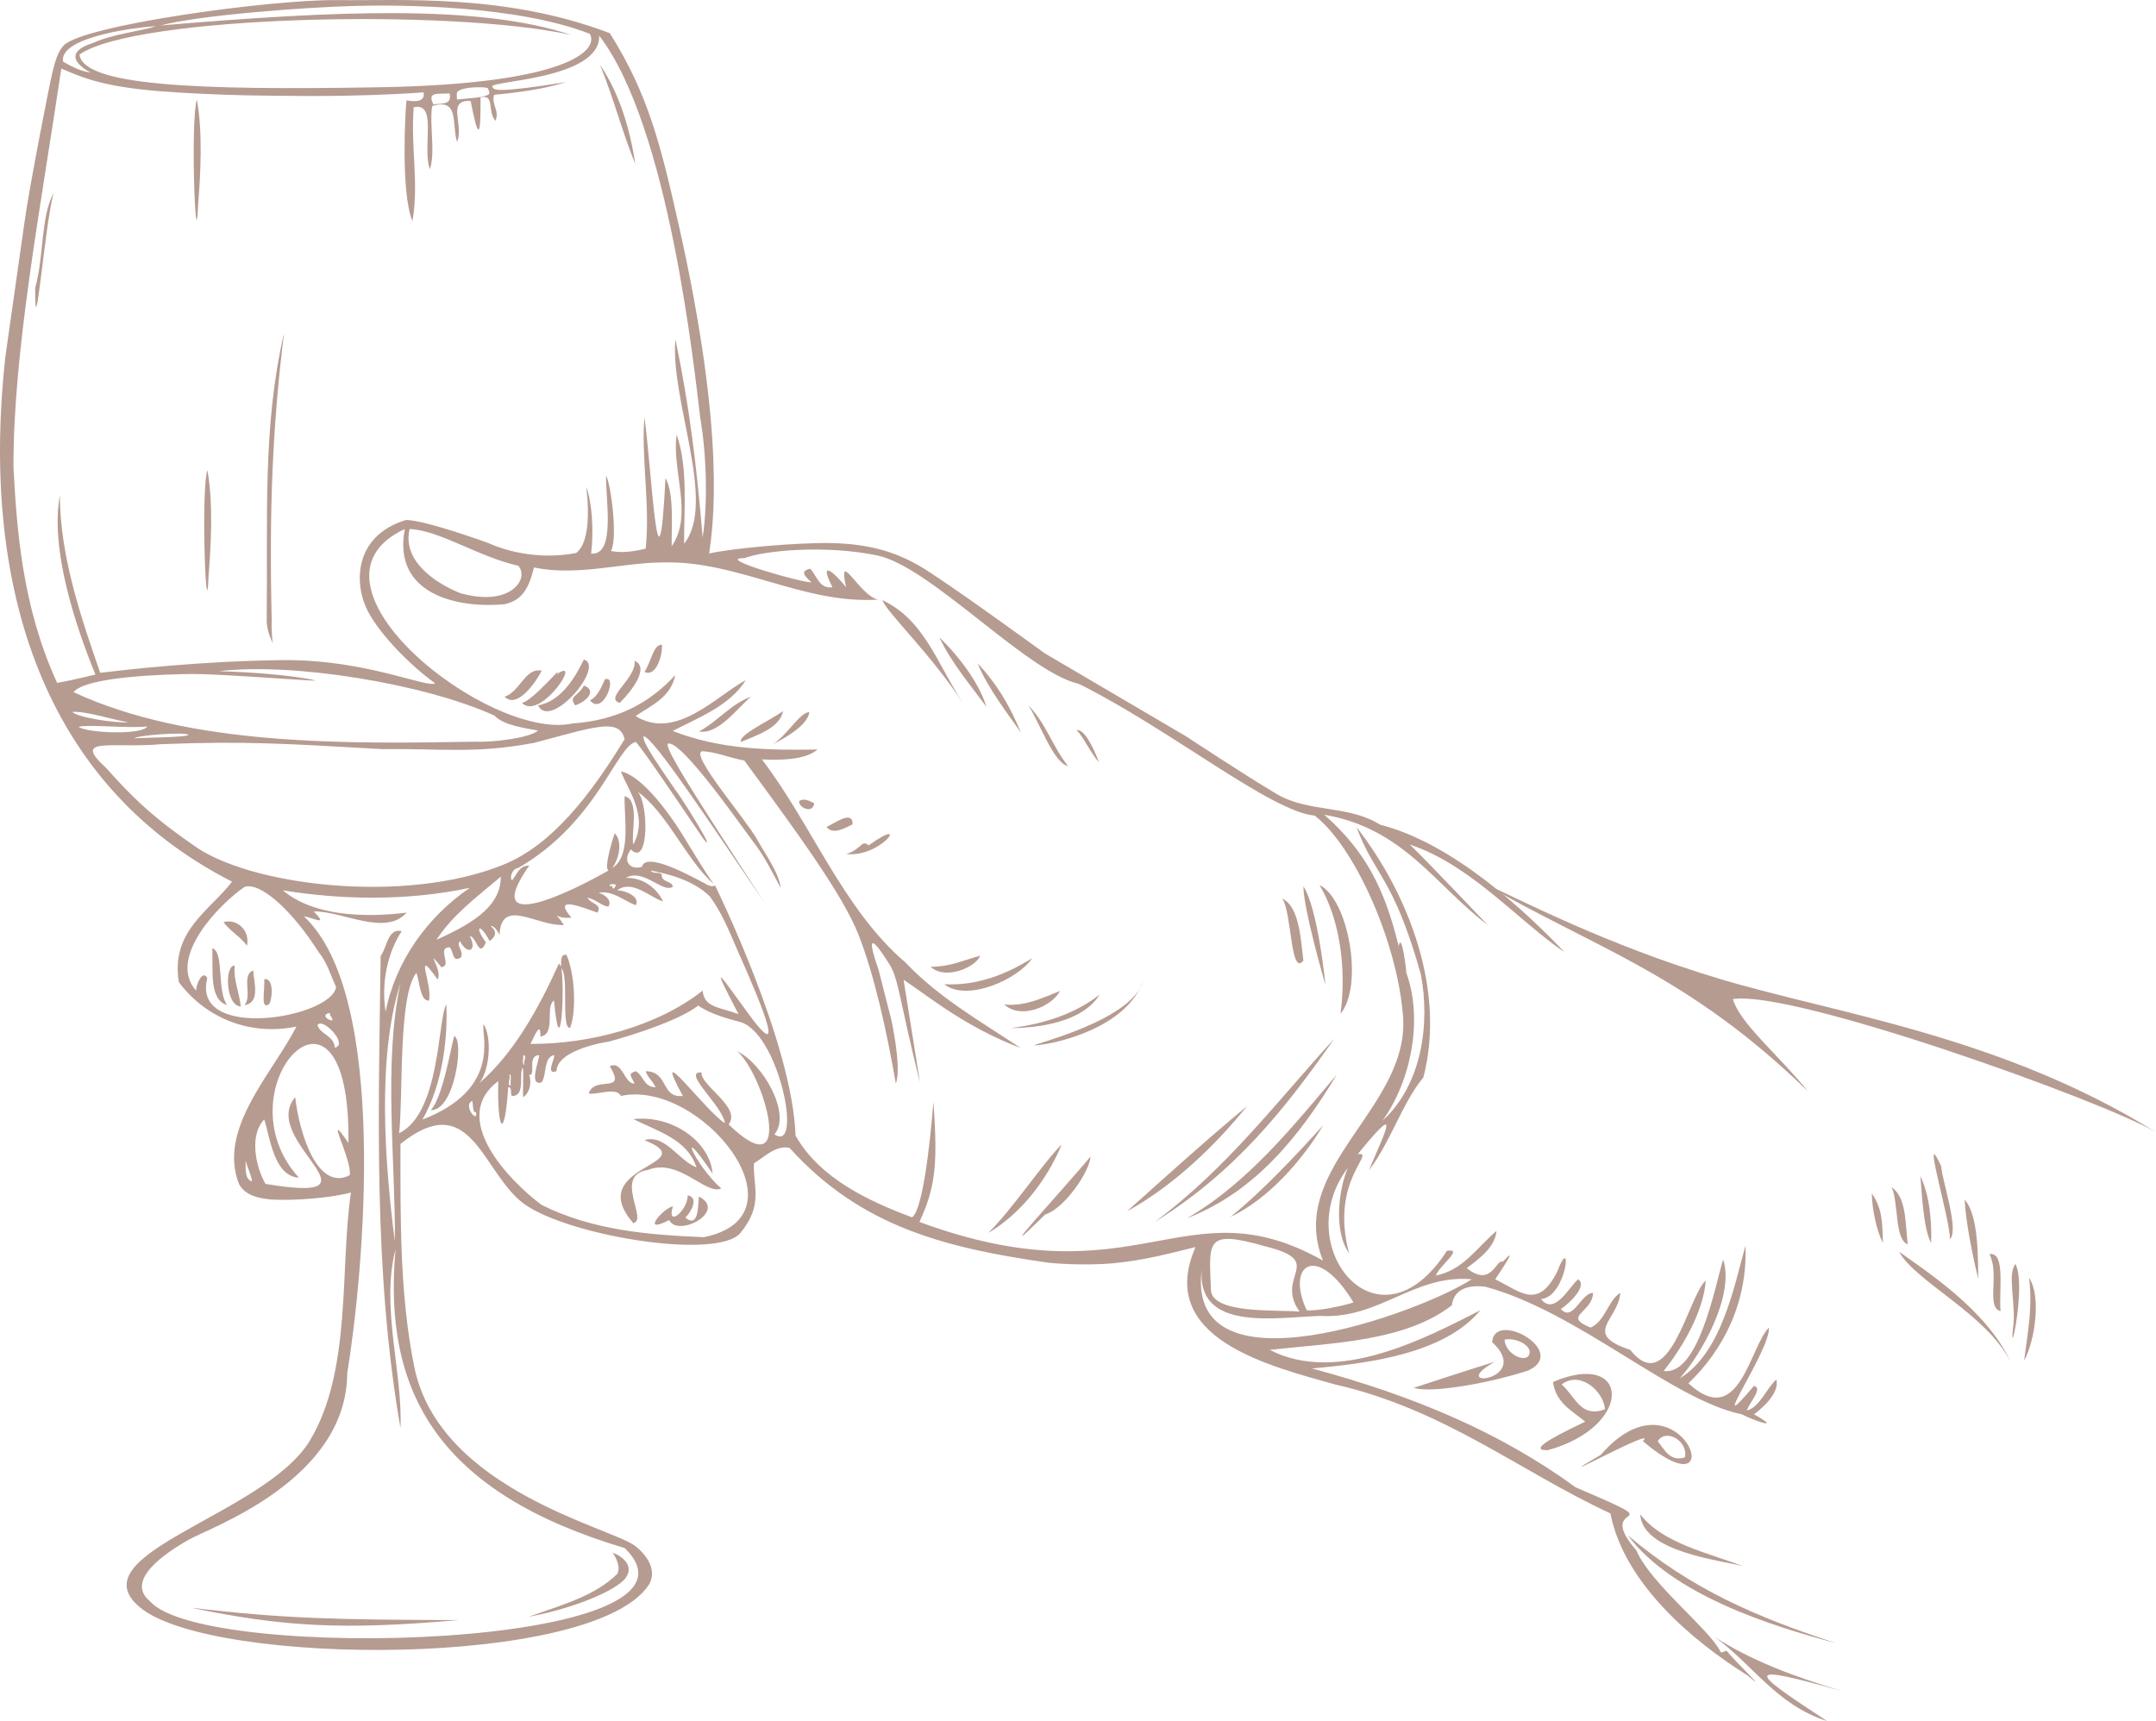 <svg xmlns="http://www.w3.org/2000/svg" xmlns:xlink="http://www.w3.org/1999/xlink"
     viewBox="0 0 690.304 551.187" width="690.304" height="551.187">
    <clipPath id="clippath">
        <rect width="690.304" height="551.187" style="fill: none; stroke-width: 0px;"/>
    </clipPath>
    <path
        d="M648.077,435.749c1.28-10.006,2.747-17.029,1.588-26.578,3.975,6.072,1.884,20.149-1.588,26.578Z"
        style="fill: #B69B91; fill-rule: evenodd; stroke-width: 0px;"/>
    <path
        d="M608.033,400.841c7.947,5.772,28.218,18.652,35.685,35.306-7.553-15.292-30.314-25.555-35.685-35.306Z"
        style="fill: #B69B91; fill-rule: evenodd; stroke-width: 0px;"/>
    <path
        d="M640.548,419.883c-4.767-1.153-.234-11.901-3.571-18.245,5.297-.93,2.921,12.145,3.571,18.245Z"
        style="fill: #B69B91; fill-rule: evenodd; stroke-width: 0px;"/>
    <path
        d="M633.41,409.569c-1.546-6.104-4.066-18.224-4.365-25.388,4.531,5.156,4.209,18.635,4.365,25.388Z"
        style="fill: #B69B91; fill-rule: evenodd; stroke-width: 0px;"/>
    <path
        d="M618.303,398.064c-2.62-4.705-3.041-17.601-3.464-21.421,3.126,6.301,3.703,15.211,3.464,21.421Z"
        style="fill: #B69B91; fill-rule: evenodd; stroke-width: 0px;"/>
    <path
        d="M610.808,398.462c-4.263-1.47-2.879-13.544-5.158-18.245,4.869,3.281,4.358,11.834,5.158,18.245Z"
        style="fill: #B69B91; fill-rule: evenodd; stroke-width: 0px;"/>
    <path
        d="M602.88,398.064c-1.997-3.862-3.462-10.636-3.57-15.868,3.496,5.022,3.348,9.611,3.57,15.868Z"
        style="fill: #B69B91; fill-rule: evenodd; stroke-width: 0px;"/>
    <path
        d="M558.072,501.599c-6.746-1.956-32.219-4.431-32.911-16.659,7.296,9.497,22.368,12.471,32.911,16.659Z"
        style="fill: #B69B91; fill-rule: evenodd; stroke-width: 0px;"/>
    <path
        d="M526.01,461.533c29.871,25.194,12.094-25.108-13.484,4.373-21.399,12.536,19.203-9.934,13.484-4.373ZM539.49,466.69c-4.813,1.648-6.704-2.719-8.724-5.156,2.506-4.17,9.781-.201,8.724,5.156Z"
        style="fill: #B69B91; fill-rule: evenodd; stroke-width: 0px;"/>
    <path
        d="M495.647,464.397c27.758-7.75,26.188-32.384,1.583-21.824.926,6.752,6.144,9.203,10.312,12.698-4.446,2.228-20.248,9.407-11.895,9.125ZM513.887,451.306c-7.826,2.923-9.421-4.033-13.878-7.933,5.804-4.499,13.354,1.967,13.878,7.933Z"
        style="fill: #B69B91; fill-rule: evenodd; stroke-width: 0px;"/>
    <path
        d="M417.31,307.622c-4.159,5.272-3.661-15.31-6.745-19.834,5.593,2.541,5.956,13.766,6.745,19.834Z"
        style="fill: #B69B91; fill-rule: evenodd; stroke-width: 0px;"/>
    <path
        d="M399.269,354.23c-10.524,13.095-23.794,25.603-38.46,33.719,12.295-11.015,25.411-22.879,38.46-33.719Z"
        style="fill: #B69B91; fill-rule: evenodd; stroke-width: 0px;"/>
    <path
        d="M351.884,244.151c-2.737-3.069-4.883-7.979-7.137-10.314,2.673-.537,5.91,7.009,7.137,10.314Z"
        style="fill: #B69B91; fill-rule: evenodd; stroke-width: 0px;"/>
    <path
        d="M334.62,388.932c-20.389,20.167,7.13-9.474,14.528-18.564-.173,4.767-8.437,16.779-14.528,18.564Z"
        style="fill: #B69B91; fill-rule: evenodd; stroke-width: 0px;"/>
    <path
        d="M339.395,317.339c-2.604,5.052-12.584,9.213-17.844,4.362,6.709.657,12.61-2.288,17.844-4.362Z"
        style="fill: #B69B91; fill-rule: evenodd; stroke-width: 0px;"/>
    <path
        d="M329.282,225.904c5.677,5.815,7.581,13.005,12.688,19.436-4.668-1.034-9.02-13.757-12.688-19.436Z"
        style="fill: #B69B91; fill-rule: evenodd; stroke-width: 0px;"/>
    <path
        d="M339.948,366.506c-5.411,12.957-14.421,23.046-23.553,28.331,7.599-7.345,17.698-22.62,23.553-28.331Z"
        style="fill: #B69B91; fill-rule: evenodd; stroke-width: 0px;"/>
    <path
        d="M315.8,226.3c-5.276-7.151-11.025-13.831-15.069-22.215,5.984,5.697,12.848,14.657,15.069,22.215Z"
        style="fill: #B69B91; fill-rule: evenodd; stroke-width: 0px;"/>
    <path
        d="M308.268,225.11c-10.129-15.578-24.104-28.679-25.775-32.925,13.401,6.318,17.228,19.681,25.775,32.925Z"
        style="fill: #B69B91; fill-rule: evenodd; stroke-width: 0px;"/>
    <path
        d="M272.978,263.985c-2.224,1.085-6.377,3.599-8.329.792,1.925-.629,8.46-5.769,8.329-.792Z"
        style="fill: #B69B91; fill-rule: evenodd; stroke-width: 0px;"/>
    <path
        d="M260.685,257.242c-.41,3.666-5.415,1.189-4.756-.794,1.77-.937,3.275.127,4.756.794Z"
        style="fill: #B69B91; fill-rule: evenodd; stroke-width: 0px;"/>
    <path
        d="M250.721,227.682c-.988,5.378-8.106,7.648-13.482,9.918-.919-2.293,9.552-6.942,13.482-9.918Z"
        style="fill: #B69B91; fill-rule: evenodd; stroke-width: 0px;"/>
    <path
        d="M240.462,223.128c-4.068,3.226-10.471,12.322-16.652,11.107,6.079-3.282,10.18-8.782,16.652-11.107Z"
        style="fill: #B69B91; fill-rule: evenodd; stroke-width: 0px;"/>
    <path
        d="M211.913,206.452c.347,3.219-1.837,10.511-5.551,8.726,2.286-3.656,2.814-8.77,5.551-8.726Z"
        style="fill: #B69B91; fill-rule: evenodd; stroke-width: 0px;"/>
    <path
        d="M172.26,225.89c6.985-1.22,11.588-8.233,14.67-14.678,7.028,2.074-10.719,22.833-14.67,14.678Z"
        style="fill: #B69B91; fill-rule: evenodd; stroke-width: 0px;"/>
    <path
        d="M203.413,52.543c-4.522-11.13-6.327-19.395-11.304-31.805,6.065,9.009,9.495,19.93,11.304,31.805Z"
        style="fill: #B69B91; fill-rule: evenodd; stroke-width: 0px;"/>
    <path
        d="M61.111,514.861c29.951,3.536,46.627,3.846,85.584,3.962-37.149,3.293-56.304,2.104-85.584-3.962Z"
        style="fill: #B69B91; fill-rule: evenodd; stroke-width: 0px;"/>
    <path
        d="M86.218,321.504c-2.843,2.143-1.464-3.881-1.586-7.933,3.326-.414,2.415,6.789,1.586,7.933Z"
        style="fill: #B69B91; fill-rule: evenodd; stroke-width: 0px;"/>
    <path
        d="M78.288,321.902c2.583-3.046-1.128-9.655,2.777-11.106.265,3.892,2.331,10.333-2.777,11.106Z"
        style="fill: #B69B91; fill-rule: evenodd; stroke-width: 0px;"/>
    <path
        d="M79.081,302.86c-2.101-2.921-5.386-4.661-7.535-7.537,4.124-1.275,8.604,2.508,7.535,7.537Z"
        style="fill: #B69B91; fill-rule: evenodd; stroke-width: 0px;"/>
    <path
        d="M77.096,322.298c-4.779-.033-5.326-13.066-1.984-13.091-.304,5.093,1.274,7.528,1.984,13.091Z"
        style="fill: #B69B91; fill-rule: evenodd; stroke-width: 0px;"/>
    <path
        d="M72.738,321.902c-5.829-1.838-4.487-10.851-4.758-18.247,3.894,1.305,1.354,13.581,4.758,18.247Z"
        style="fill: #B69B91; fill-rule: evenodd; stroke-width: 0px;"/>
    <path
        d="M66.789,184.251c-.724,19.515-2.536-26.846-.393-33.717,1.88,10.221,1.232,23.534.393,33.717Z"
        style="fill: #B69B91; fill-rule: evenodd; stroke-width: 0px;"/>
    <path
        d="M63.425,65.603c-.724,19.515-2.536-26.846-.393-33.717,1.88,10.221,1.233,23.534.393,33.717Z"
        style="fill: #B69B91; fill-rule: evenodd; stroke-width: 0px;"/>
    <path
        d="M644.511,425.435c1.157-7.442-1.978-17.33.791-20.628,3.529,6.549-2.057,32.261-.791,20.628Z"
        style="fill: #B69B91; fill-rule: evenodd; stroke-width: 0px;"/>
    <path
        d="M621.511,373.47c.394,4.943,5.88,20.679,2.777,23.405.504-5.063-9.629-38.315-2.777-23.405Z"
        style="fill: #B69B91; fill-rule: evenodd; stroke-width: 0px;"/>
    <path
        d="M590.191,541.665c-32.9-9.24-30.333-6.984-5.156,9.522-16.419-5.311-23.678-18.032-36.084-26.976,11.846,7.634,25.627,12.771,41.24,17.455Z"
        style="fill: #B69B91; fill-rule: evenodd; stroke-width: 0px;"/>
    <path
        d="M521.199,491.681c20.267,17.18,41.142,26.195,66.613,34.512-21.387-5.637-52.398-15.586-66.613-34.512Z"
        style="fill: #B69B91; fill-rule: evenodd; stroke-width: 0px;"/>
    <path
        d="M1.732,114.147c-7.736,69.356,9.399,135.993,72.565,168.195-7.034,9.24-19.664,15.715-17.054,32.131,7.796,10.612,21.714,17.562,37.67,14.28-7.673,14.997-25.382,32.837-18.357,50.503,2.077,3.58,5.989,4.476,10.326,4.888,7.774.433,19.207-.572,25.478-2.238-3.58,24.127.331,56.904-13.084,79.341-14.336,23.978-75.602,36.328-54.269,53.662,23.083,18.75,145.25,19.417,162.75-7.417,2.431-4.073.231-8.758-4.349-12.374-7.443-5.876-62.77-17.927-70.776-57.418-4.707-23.221-4.412-47.854-4.412-71.37,21.946-17.557,25.732,7.213,38.203,18.129,12.391,10.848,63.116,19.439,70.63,10.377,7.512-9.062,3.982-14.995,4.337-22.29,3.2-1.86,6.815-5.855,11.399-4.959,22.986,25.515,50.371,32.09,82.722,36.767.736.106,11.087,1.108,21.104.178,10.15-.942,19.154-3.473,26.168-5.168-12.876,29.322,23.791,38.12,44.808,44.032,34.827,7.921,59.224,27.924,88.024,41.258,4.418,22.504,26.358,40.911,44.01,51.967,7.618,6.586-5.075-5.528-6.737-7.935-1.613.118-1.562,1.33-2.379-.4-4.08-7.232-22.097-21.336-26.566-31.735-14.648-17.022,14.401-5.788-19.431-20.23-24.102-17.552-51.632-29.252-84.455-38.083,18.027-1.604,42.353-4.651,53.925-18.642-17.367,8.868-45.794,23.926-67.407,12.695,20.26-2.277,43.232-2.65,58.287-14.283.551-4.637,4.392-6.688,10.707-5.95,29.833,8.069,59.711,36.229,82.079,40.858,3.415,1.777,13.674,5.545,3.964,0,3.203-2.37,8.196-7.113,7.139-11.107-3.02,2.501-5.322,8.944-9.516,9.916,1.423-3.339,5.131-7.04,2.377-7.931-16.486,19.402,5.325-11.365,4.76-18.645-6.186,6.232-9.448,32.983-25.777,17.846,11.448-10.888,19.017-26.431,18.244-44.026-3.784,13.852-7.882,34.501-21.017,42.443,6.856-7.578,17.7-26.682,13.882-38.081-2.685,9.057-7.954,37.335-19.033,35.706,6.186-7.717,12.765-19.119,13.48-28.961-5.556,4.751-11.63,38.023-24.191,22.213-15.56-5.158-3.827-9.541-3.168-18.247-3.862,2.228-4.769,9.036-9.518,11.108-9.236-3.793.534-4.6.791-11.108-3.923.002-6.415,9.536-10.307,5.158,2.467-1.569,8.657-7.334,5.552-9.52-2.855,2.291-7.548,11.828-11.897,6.347,8.351-.773,10.191-22.012,5.153-8.729-6.178,12.082-11.496,6.547-19.825,2.379,2.138-3.247,7.701-11.406,2.379-5.551-1.983-1.34-3.459,8.476-11.497,1.981,3.941-2.944,9.103-6.736,9.516-11.899-6.607,5.635-10.643,12.508-19.431,14.278,1.266-3.334,9.11-8.778,3.57-7.93-22.083,34.267-50.653-1.634-31.722-26.582-3.083,7.312-4.564,20.452.394,27.376-6.317-23.518,8.965-32.575,2.781-31.736,14.09-17.365,9.113-7.99,3.562,5.156,6.815-8.756,10.661-21.56,17.448-29.752,7.206-27.795-4.702-58.669-21.408-80.13,5.693,15.454,11.811,15.868,20.614,47.208,2.939,15.726.401,35.17-12.288,46.807,9.247-13.007,13.051-32.634,7.533-47.603.391,1.687-1.349-13.625-2.379-8.329-4.51-18.571-10.719-30.491-23.791-42.049,25.444,4.334,35.72,22.838,52.342,35.304-2.03-2.011-17.828-18.816-24.983-25.784,19.682,6.621,34.543,24.261,49.563,34.515-12.167-12.823-35.663-34.948-59.079-40.86-10.032-6.357-22.939-3.818-33.048-9.793-10.11-5.975-28.965-18.439-28.965-18.439l-45.435-26.703s-32.332-23.594-40.363-28.139c-8.034-4.545-16.173-6.805-27.538-7.096-11.365-.291-32.946,1.775-39.451,3.324,1.136-8.47,5.711-36.85-9.931-106.008-5.553-24.55-9.602-41.218-21.899-60.629C161.794-2.115,128.588.282,107.882.032,87.176-.219,26.61,7.994,20.366,14.58c-1.89,1.986-2.802,5.354-3.662,8.928-.86,3.574-7.184,35.651-8.864,47.65M471.205,409.678c-16.833,10.895-91.8,38.044-86.439-3.17-1.588,19.918,23.398,15.439,37.671,14.901,19.255,1.21,30.095-13.371,48.769-11.732ZM289.306,313.757c8.65,5.764,19.753,15.107,37.497,21.864-12.984-8.616-26.223-16.138-36.875-27.373-20.019-17.067-30.095-44.361-45.995-65.054,5.367.234,13.663.354,17.842-3.173-15.394.269-31.185.053-46.393-5.952,8.425-4.323,18.374-8.153,23.395-16.263-9.689,5.262-22.403,19.471-35.29,11.504,5.109-3.483,11.27-5.915,12.69-13.091-8.171,8.9-18.57,14.474-32.913,15.47-26.605,5.788-91.042-44.903-53.663-62.276-4.029,21.215,17.313,25.464,31.955,24.087,5.846-1.282,7.838-5.45,9.416-11.793,13.639,2.974,28.605-1.602,41.238-1.587,24.011-.71,44.894,13.452,68.992,11.902-6.045-1.139-13.086-16.851-10.305-3.971-3.661-4.628-9.044-9.277-4.364.004-4.292.572-4.823-3.536-7.137-5.95-2.953.748-2.337,1.897.398,4.364-2.231.366-31.516-7.891-21.468-7.722,5.795-2.31,25.333-4.407,42.473-.895,17.141,3.511,47.994,37.468,64.64,41.142,29.481,14.715,61.499,40.955,75.507,42.195,12.63,9.759,25.96,39.624,28.123,62.666,3.79,30.398-37.597,49.457-25.492,79.823-44.505-24.985-59.113,13.479-129.191-12.359,4.853-10.65,6.019-17.552,4.461-38.435,0,0-2.474,34.198-6.864,36.959-13.507-5.105-29.408-12.269-37.275-26.184-.967-29.856-25.774-80.13-25.774-80.13,0,0-.962.953-3.568-.794-3.797-1.941-18.562-10.242-19.829-5.158-3.547,1.194-6.47-1.664-3.564-5.552,6.068,5.987,5.644-15.903,1.979-18.642,9.662,6.803,15.678,21.922,24.587,29.748-2.652-3.629-7.334-11.443-7.334-11.443l-2.974-4.822s-10.944-18.052-19.431-19.834c2.067,5.66,8.99,14.322,3.962,23.407-.782-3.406,2.182-14.331-2.772-15.472-.248,6.662,2.272,19.193-3.967,23.007,2.383-3.217,3.274-8.75.794-11.107-.997,2.84-3.459,11.283-1.985,11.901-11.207,6.443-41.699,21.604-25.373-1.585-3.424.014-3.893,2.983-5.553,4.758-.93-1.28.44-3.92,1.981-3.967,25.388-14.6,31.556-39.314,37.751-40.378,3.923,4.892,10.848,15.303,21.725,31.256,1.639,1.956,1.175.741-.197-1.736-2.31-4.172-7.192-11.925-8.919-14.134-7.761-11.212-10.599-15.75-10.182-17.198,3.059.104,21.864,28.662,38.727,53.298-23.669-36.304-32.24-49.904-30.896-50.938,4.336-1.24,24.062,27.271,27.329,31.5,3.385,4.385,5.656,8.93,8.724,14.676-.488-4.732-4.925-10.747-7.533-15.47-3.548-6.431-21.498-27.142-17.677-28.28,4.42.151,8.527,2.073,13.572,2.985,16.522,22.502,31.414,42.772,36.509,55.64,5.093,12.869,9.104,31.074,12.005,47.804,1.962-5.066-1.44-20.413-1.44-20.413l-4.108-16.083c-4.807-13.748-.467-8.069,3.569-1.585,2.914,4.682,3.242,11.927,9.722,37.835l-5.262-32.999ZM433.349,417.09c-3.786,1.273-12.255,2.906-14.974,2.492-6.769-14.502,3.2-21.894,14.974-2.492ZM416.097,420.031c-7.525-.664-27.355.787-28.373-6.593-.486-15.629-2.339-19.966,17.314-14.326,19.954,4.945,2.847,9.441,11.059,20.919ZM247.967,363.271c5.482-6.535-3.661-22.65-11.892-26.584,8.738,7.706,18.987,44.384-2.784,23.409,4.195-5.492-8.953-12.327-8.719-16.662-6.422-.296,6.804,10.652,7.535,16.263-6.091-3.665-24.28-28.586-13.482-8.727-7.172.726-4.383-7.782-11.894-7.935.66,2.115,2.365,3.187,3.172,5.158-3.802-.032-3.886-3.783-6.345-5.158-2.659.891-1.541,1.359-.396,3.969-3.282.192-3.8-7.505-7.93-5.554,5.651,9.164-4.859,2.77-6.743,8.727,2.354.601,8.895-2.192,10.309.792,25.495-5.519,60.639,38.329,26.57,45.225-17.849-.715-35.743-2.228-51.945-10.316-10.631-7.919-29.718-27.878-13.88-39.671-.41,15.91,2.016,19.535,3.176,1.985,1.44-.12.526,2.115,1.188,2.777,4.148.19,2.443-6.299,3.172-8.331.767-3.277.285,6.516.395,8.727,1.953-1.155,2.872-4.325,1.983-7.141,2.33.243-.862-6.128,3.172-6.347.282.937-3.642,10.15.793,8.727,1.724-2.508.536-7.926,3.964-8.727.6.711-3.006,6.581.794,5.156.185-7.143,16.93-9.502,16.93-9.502,0,0,21.049-5.647,28.431-11.501,3.029,2.066,6.808,3.492,12.804,5.096,12.855,2.376,20.979,42.491,11.621,36.144ZM142.891,321.613c-2.793,5.04-1.891,34.823-15.108,41.314,1.353-11.571-.329-44.199,5.524-51.359,1.046,2.361,1.145,9.168,4.033,8.856,1.31-4.913-5.182-17.999,2.776-6.745,1.831-2.98-4.694-10.983,1.19-3.967,3.678-.333-1.74-6.389,2.776-6.347,1.276,2.036.863,4.969,3.567,3.173.802-2.404-1.732-3.534-.395-5.156,2.386,4.591,5.676,3.187,3.173-1.588,2.175.122,2.86,7.338,5.154,1.985-3.963-5.383-1.839-6.266,1.191-.398,2.011-1.485,2.438-3.061.395-4.76.749-.463,2.298,1.654,2.776,2.777.493-12.193,11.942-2.73,20.621-3.173-3.805-5.699-3.261-1.689,2.377-2.379-6.459-7.428,3.828-3.168,8.326-1.587,1.733-2.654-2.249-2.848-3.172-4.76,2.587.387,4.922,2.916,6.741,2.775,1.217-2.154-1.388-3.892-3.172-4.362,4.57-.866,8.182,2.654,11.895,3.966,1.543-2.694-3.341-4.765-5.949-4.76,4.746-3.569,10.318,2.122,14.671,3.571-2.147-4.704-6.97-7.757-11.894-7.539,5.552-3.312,11.941,5.133,15.065,2.781-.479-2.036-3.802-1.224-3.566-3.971-1.493-.963-2.56.116-3.57-1.189,5.357,1.021,13.762,3.064,18.976,8.333,3.651,4.968,5.859,10.3,8.469,16.374,2.61,6.074,18.915,41.568,4.272,21.708-8.717-11.823-13.781-19.86-3.566-.398-5.984-2.31-11.022-2.045-11.496-7.537-14.5,11.432-36.104,17.134-55.118,17.059,1.293-2.664,3.292-7.519,3.171-2.383,5.082-.62,1.388-9.754,4.361-11.503,1.907,20.942,3.529-1.469,2.377-10.314,2.467,2.603-.227,19.401,2.777,19.04,2.152-5.558,1.425-17.818-1.189-23.403-2.992-.46-.741,5.817-2.379,2.777-6.464,14.382-14.604,28.986-25.476,38.305,3.473-4.408,3.969-15.062,1.287-18.869-.637,3.675,5.834,20.804-19.534,30.576,6.781-11.631,8.157-27.478,7.639-36.922ZM87.374,205.929s-.516-1.986-.392-7.685c-.824-35.044.267-61.814,3.966-91.633-6.907,29.952-5.183,58.817-5.554,92.03-.041,3.686,1.979,7.289,1.979,7.289ZM139.35,218.832c-2.677,1.583-22.401-7.717-48.8-7.431-26.398.287-50.016,3.052-58.465,4.059-5.576-16.108-12.943-37.047-12.907-56.816-3.165,16.849,4.761,41.284,11.38,57.367-5.92,1.446-9.637,2.203-12.253,2.685-11.204-24.328-12.901-49.036-13.992-68.887-.129-36.895,8.56-82.425,15.317-127.854,5.628,2.324,12.152,5.764,31.84,7.279,19.688,1.515,39.858,1.446,39.858,1.446,0,0,22.501.48,44.289-1.102.852,4.104-5.462,2.528-5.462,2.528l-.2,2.317s-1.814,26.815,2.099,36.403c2.114-12.198-.572-23.24.394-36.493,7.736-1.679,2.688,12.528,5.155,19.833,1.925-5.082-.221-14.81.79-20.23,8.768-2.621,6.188,5.712,7.931,11.506,2.345-5.311-3.524-13.635,4.362-13.091,2.586,13.175,3.244,11.545,3.171-1.191,4.725-1.025,2.066,4.402,4.759,7.538,1.467-3.304-1.403-5.078-.397-8.33,13.647-1.335,18.356-2.713,23.11-4.084-23.337,3.719-23.276,2.52-23.725,1.424-.749-1.825,34.663-2.332,34.249-16.296,22.377,29.144,30.447,106.913,32.33,122.238,1.872,10.887,2.617,26.453.789,38.481-1.884-22.505-4.203-42.053-8.722-63.47-1.768,19.344,13.317,52.309,2.782,65.456-.046-10.863,1.326-24.432-2.386-34.91-1.641,11.469,5.433,25.665-1.585,35.702-.079-6.717.775-17.005-1.985-21.819-2.27,44.864-4.408-2.864-6.738-19.436-1.116,12.806,1.888,27.834.393,42.048-4.726,1.113-7.822,1.362-11.129.752,2.233-3.672.079-21.303-1.56-24.159-.143,7.837,3.142,25.735-4.79,24.985.917-7.327.305-16.255-1.553-21.412,1.143,9.544.618,18.245-3.196,21.206-15.559,3.036-27.95-3.099-27.95-3.099,0,0-19.868-7.299-26.528-7.47-17.244,5.268-16.527,21.031-12.278,29.171,4.249,8.137,14.512,18.135,21.605,23.157ZM111.171,439.824c5.372-32.943,13.357-121.071-13.872-146.376,3.203.463,7.937,3.383,3.164-1.585,9.286-.093,22.892,8.095,29.74.398-13.386,1.636-29.748,1.194-39.652-7.143,17.877,2.923,39.206,3.621,59.874-.796-13.518,9.222-23.734,23.402-26.967,39.668-1.507-9.552.816-19.226,5.158-25.781-4.5-1.155-4.695,5.322-6.741,7.933-.66,49.927-2.357,101.181,6.341,151.138.815-17.173-6.38-38.934-1.584-57.124-4.105,45.972,13.916,77.877,73.362,95.598,33.383,32.233-135.02,36.857-151.967,17.028-9.246-7.488,8.901-17.69,12.562-19.792,6.541-3.755,50.389-18.921,50.58-53.167ZM199.989,236.723c-10.536,17.192-22.858,33.721-38.83,40.194-31.591,12.852-81.918,6.75-99.553-6.479-14.074-9.705-20.373-16.419-27.6-24.478-11.342-10.293,1.826-6.199,17.687-7.644,27.312-1.076,40.414-.107,70.579,1.58,20.251-.203,29.733,1.52,48.663-1.983,19.206-5.038,27.398-8.24,29.053-1.19ZM197.214,283.532c-1.456,2.851-.976-1.187-1.587.398-1.499-.808,1.367-1.138,1.587-.398ZM182.834,11.174C153.53,1.433,108.042,3.34,51.374,8.16c11.884-3.215,45.45-5.825,62.571-6.275,14.318-.377,51.678-.144,74.877,8.944,3.133,5.337-7.555,16.051-67.043,17.109-59.489,1.059-95.13-.552-96.332-10.481,17.709-12.396,118.086-14.854,157.385-6.284ZM61.536,215.842c7.986-.07,34.421,1.978,39.239,2.134,1.646.053-9.225-2.411-30.634-3.031,23.699-2.867,66.014,4.071,88.213,14.245,2.833,3.117,9.998,4.01,13.88,4.756-2.407,2.376-14.696,3.864-19.826,3.571-41.814.741-91.844,1.398-128.868-15.868,4.128-5.07,30.01-5.739,37.995-5.808ZM167.871,341.051c-.894-.296-.155-2.224-.397-3.173,1.594.416-.052,1.613.397,3.173ZM131.15,169.415c9.78.454,21.891,8.867,34.764,11.759,3.726,4.013-2.341,13.431-18.662,8.745-8.586-3.531-18.456-10.633-16.102-20.504ZM163.51,347.793c-1.326-.706-.034-1.733-.397-3.569.734-.963.268,2.615.397,3.569ZM160.338,280.755c.15,10.402-11.403,15.969-20.619,20.23,5.338-8.083,12.188-13.118,20.619-20.23ZM156.137,28.194c.248.48.905,1.774.251,2.105-2.241,1.136-7.105,1.172-10.067,1.587-.044-.897-.196-1.787.097-2.487,2.151-1.875,9.272-1.529,9.718-1.206ZM152.408,356.125c.73,4.026-4.366-2.212-1.191-3.571.289.854.028,4.098,1.191,3.571ZM143.944,29.904c.895,3.887-2.609,3.047-5.155,3.57-2.179-4.236,1.477-3.297,5.155-3.57ZM128.22,314.87c-5.502,25.385-1.592,56.515-1.79,82.773-3.141-24.338-5.861-58.922,1.79-82.773ZM111.566,366.043c-8.37-12.219,1.318,5.47.398,10.312-10.298,5.253-16.1-13.232-17.449-24.988-11.794,13.913,30.914,34.529-9.515,27.764-3.387-5.945-5.089-15.851-.396-20.625,1.862,5.593,3.014,18.138,11.101,18.644-26.02-28.598,16.659-74.113,15.861-11.106ZM107.205,335.498c-.315-3.918-4.421-4.041-5.552-7.141,1.3-2.946,10.161,6.137,5.552,7.141ZM107.602,316.059c-1.307,9.913-46.395,17.597-41.24-2.775-1.371-2.913-3.566,1.713-3.567,3.966-9.451-10.603,7.738-27.957,15.526-33.242,5.073-1.588,15.178,7.458,23.73,20.943,2.603,3.122,3.555,6.778,5.551,11.108ZM106.411,326.771c-1.889-.042-3.481-2.025-.792-2.381-.104,1.162.895,1.219.792,2.381ZM80.638,378.339c-2.205-.703-2.026-3.791-1.983-6.743.471,2.18,2.068,5.325,1.983,6.743ZM60.337,235.313c-.297.895-16.399.905-17.348,1.145.936-1.023,16.237-2.113,17.348-1.145ZM29.7,13.787c-12.047,3.877-.74,9.404-.74,9.404,0,0-2.895.051-8.777-3.453-1.42-8.326,26.081-11.291,29.747-11.32-5.421,1.704-13.333,2.318-20.229,5.369ZM47.119,232.641c-1.583,2.869-19.309,2.106-21.993.116,3.54-.861,15.757.565,21.993-.116ZM41.027,231.292c-3.824.352-16.104-1.479-17.883-3.297,4.339-.35,12.514,2.418,17.883,3.297Z"
        style="fill: #B69B91; fill-rule: evenodd; stroke-width: 0px;"/>
    <path
        d="M427.221,332.61c-15.872,22.715-31.875,42.794-57.494,58.711,23.035-17.134,38.636-38.004,57.494-58.711Z"
        style="fill: #B69B91; fill-rule: evenodd; stroke-width: 0px;"/>
    <path
        d="M423.651,360.379c-6.679,11.173-17.594,23.648-29.739,29.356,10.488-8.37,21.762-20.616,29.739-29.356Z"
        style="fill: #B69B91; fill-rule: evenodd; stroke-width: 0px;"/>
    <path
        d="M365.96,314.164c-5.198,15.058-28.287,20.331-34.892,20.628.724-.708,31.56-8.247,34.892-20.628Z"
        style="fill: #B69B91; fill-rule: evenodd; stroke-width: 0px;"/>
    <path
        d="M352.083,318.528c-5.426,8.734-19.263,10.67-28.547,10.714,11.658-1.428,21.174-4.998,28.547-10.714Z"
        style="fill: #B69B91; fill-rule: evenodd; stroke-width: 0px;"/>
    <path
        d="M326.903,234.631c-3.432-4.924-10.886-14.525-13.878-22.213,5.998,6.486,9.934,12.827,13.878,22.213Z"
        style="fill: #B69B91; fill-rule: evenodd; stroke-width: 0px;"/>
    <path
        d="M278.133,270.729c13.796-9.96,4.029,3.987-7.137,2.772,5.019-1.604,4.763-4.758,7.137-2.772Z"
        style="fill: #B69B91; fill-rule: evenodd; stroke-width: 0px;"/>
    <path
        d="M259.13,228.073c-.479,4.001-7.259,8.074-11.843,10.314,4.656-2.715,8.837-10.374,11.843-10.314Z"
        style="fill: #B69B91; fill-rule: evenodd; stroke-width: 0px;"/>
    <path
        d="M145.708,332.078c2.733,1.724-.157,23.749-7.805,23.426,4.611-4.688,7.517-27.299,7.805-23.426Z"
        style="fill: #B69B91; fill-rule: evenodd; stroke-width: 0px;"/>
    <path
        d="M222.995,373.849c-2.886-9-12.492-11.575-20.221-15.468,12.559-1.377,24.536,7.243,25.377,17.453-11.978-17.721-5.785-2.828,2.775,4.76-4.809,2.323-13.607-9.861-23.396-5.947-11.337,1.661.107,16.046-4.756,17.053-16.282-18.677,23.213-18.629,3.57-26.575,6.641-2.036,10.791,6.433,16.652,8.724Z"
        style="fill: #B69B91; fill-rule: evenodd; stroke-width: 0px;"/>
    <path
        d="M215.442,386.366c-2.136,6.933,4.709,1.439,4.755-3.571,3.908.754.692,5.862-.791,7.143,4.325,3.552,4.064-3.791,4.36-6.745,9.243,4.628-6.612,13.25-9.515,7.537-9.705,4.954-1.411-4.232,1.19-4.364Z"
        style="fill: #B69B91; fill-rule: evenodd; stroke-width: 0px;"/>
    <path
        d="M203.189,211.608c4.897,2.18-.946,9.664-4.756,13.486-5.223-1.492,5.39-7.773,4.756-13.486Z"
        style="fill: #B69B91; fill-rule: evenodd; stroke-width: 0px;"/>
    <path
        d="M193.673,217.558c4.262-1.604-.512,11.888-4.76,6.745,2.909-1.583,3.945-5.2,4.76-6.745Z"
        style="fill: #B69B91; fill-rule: evenodd; stroke-width: 0px;"/>
    <path
        d="M186.932,219.541c4.165,1.5,1.208,4.955-2.777,6.348-2.243-3.078.986-2.796,2.777-6.348Z"
        style="fill: #B69B91; fill-rule: evenodd; stroke-width: 0px;"/>
    <path
        d="M178.211,215.972c8.736-6.239-5.182,15.144-11.104,9.122,3.881-.875,13.839-13.283,11.104-9.122Z"
        style="fill: #B69B91; fill-rule: evenodd; stroke-width: 0px;"/>
    <path
        d="M173.45,214.781c-1.994,3.886-7.937,12.339-11.893,8.333,5.033-1.652,6.565-9.421,11.893-8.333Z"
        style="fill: #B69B91; fill-rule: evenodd; stroke-width: 0px;"/>
    <path
        d="M11.275,92.222c2.923-10.776,1.656-22.511,5.946-30.546-2.866,9.73-6.082,52.067-5.946,30.546Z"
        style="fill: #B69B91; fill-rule: evenodd; stroke-width: 0px;"/>
    <path
        d="M690.302,362.584c-16.828-9.997-116.591-45.796-135.488-42.619,2.376,7.85,14.361,17.61,24.064,29.528-38.898-37.821-68.342-45.791-104.68-67.035,12.084,5.33,39.154,19.846,76.451,31.032,37.298,11.187,89.896,18.182,139.653,49.094Z"
        style="fill: #B69B91; fill-rule: evenodd; stroke-width: 0px;"/>
    <path
        d="M477.74,429.801c13.422,12.362-15.315,15.41.792,6.35-1.388.282-31.75,10.145-25.774,8.322,5.699,1.789,24.455-1.627,36.48-5.547,13.299-5.977-10.645-19.651-11.499-9.125ZM489.635,433.766c-1.043,2.826-7.546.079-7.93-4.76,3.712-.766,8.972,1.932,7.93,4.76Z"
        style="fill: #B69B91; fill-rule: evenodd; stroke-width: 0px;"/>
    <path
        d="M429.204,324.677c2.06-15.336-.569-31.062-6.741-41.254,9.303,4.489,14.239,32.154,6.741,41.254Z"
        style="fill: #B69B91; fill-rule: evenodd; stroke-width: 0px;"/>
    <path
        d="M424.391,315.494s-7.032-24.136-7.079-31.675c4.711,7.172,7.079,31.675,7.079,31.675Z"
        style="fill: #B69B91; fill-rule: evenodd; stroke-width: 0px;"/>
    <path
        d="M428.015,344.115c-11.79,19.593-26.11,37.569-47.976,46.018,19.309-11.136,34.043-29.488,47.976-46.018Z"
        style="fill: #B69B91; fill-rule: evenodd; stroke-width: 0px;"/>
    <path
        d="M330.474,306.856c-4.307,6.637-20.852,14.162-28.153,8.333,10.703.585,20.1-3.33,28.153-8.333Z"
        style="fill: #B69B91; fill-rule: evenodd; stroke-width: 0px;"/>
    <path
        d="M313.819,306.064c-1.118,3.39-10.805,8.035-15.863,3.571,6.547-.114,10.156-2.015,15.863-3.571Z"
        style="fill: #B69B91; fill-rule: evenodd; stroke-width: 0px;"/>
    <path
        d="M196.148,497.255c4.235,1.446,7.849,5.681,2.376,9.812-5.473,4.133-17.657,8.574-29.222,10.672,11.979-4.163,21.478-6.952,28.396-13.769,1.342-2.893-1.55-6.715-1.55-6.715Z"
        style="fill: #B69B91; fill-rule: evenodd; stroke-width: 0px;"/>
</svg>
